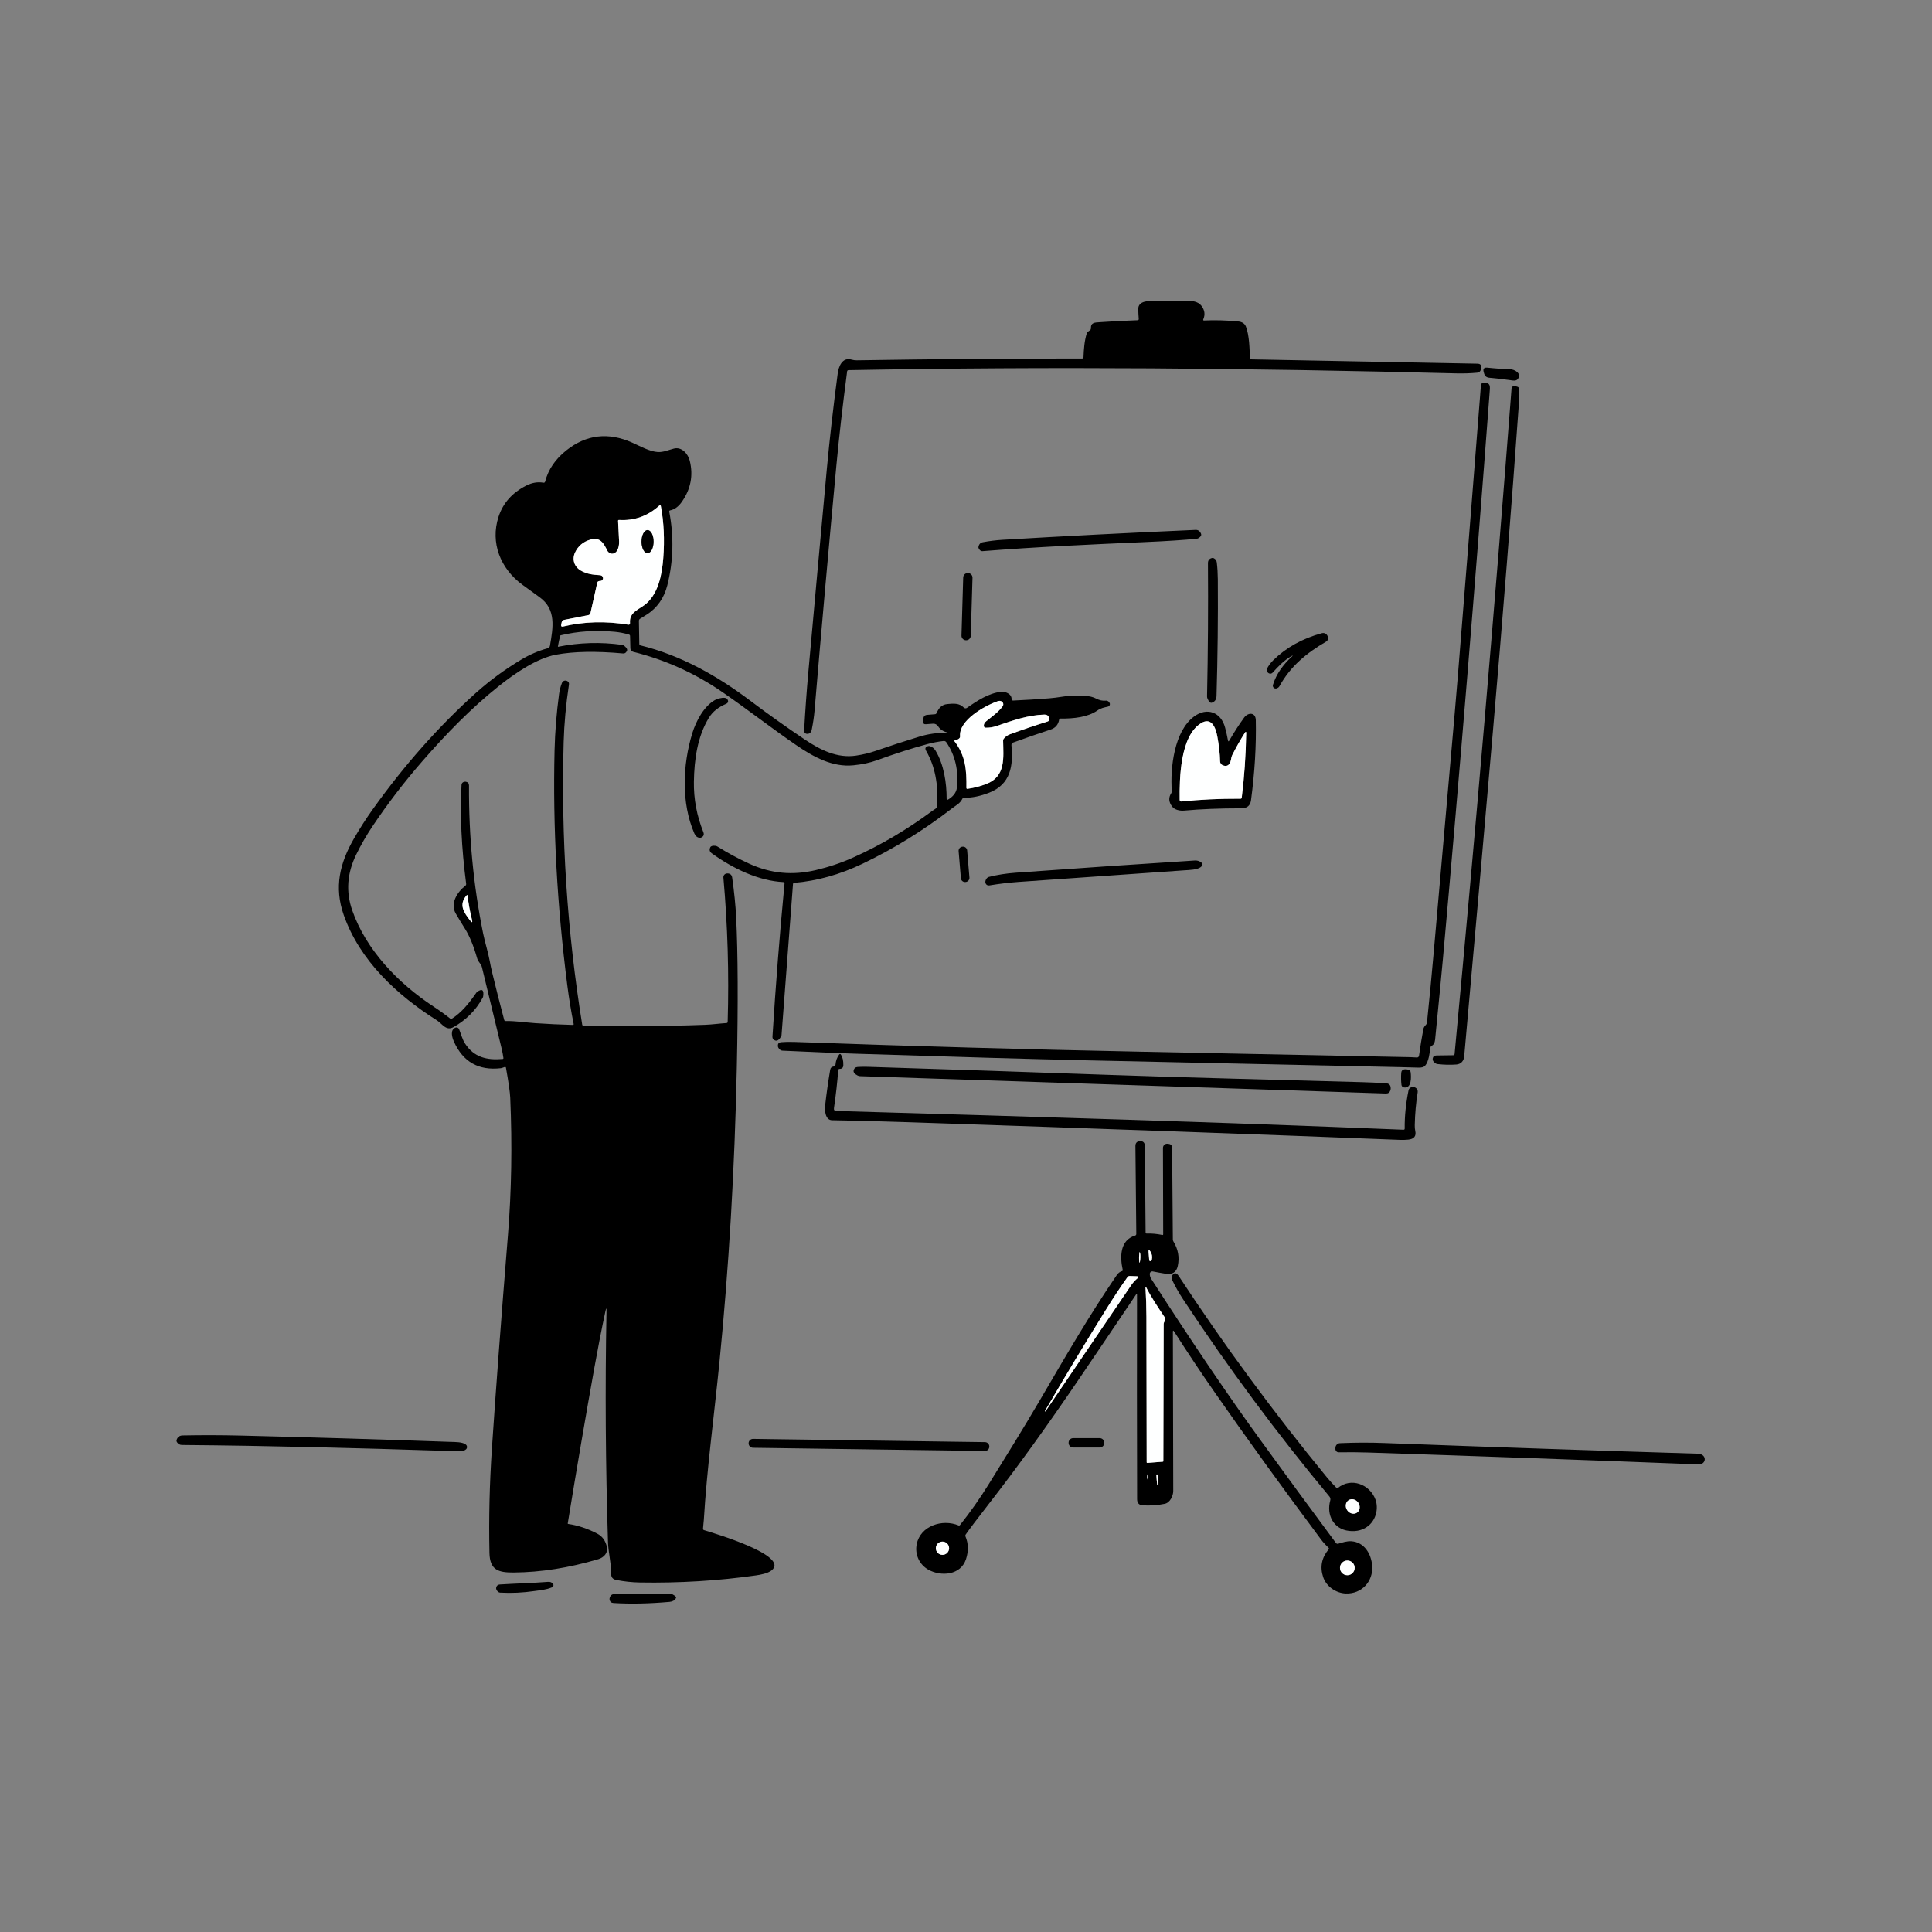 <svg width="180" height="180" viewBox="0 0 180 180" fill="none" xmlns="http://www.w3.org/2000/svg">
<rect x="0" y="0" width="180" height="180" fill="#808080" stroke="none"/>
<g id="p1_white" clip-path="url(#clip0_1006_4257)">
<path id="Vector" d="M112.191 29.861C113.192 29.813 114.247 29.842 115.355 29.949C115.727 29.985 115.969 30.146 116.081 30.432C116.399 31.251 116.422 32.49 116.448 33.391C116.45 33.45 116.481 33.48 116.541 33.48L137.642 33.883C137.942 33.889 138.058 34.038 137.99 34.331L137.967 34.431C137.925 34.609 137.813 34.706 137.631 34.723C136.997 34.783 136.359 34.804 135.715 34.788C116.318 34.294 97.915 34.132 79.042 34.487C79.014 34.488 78.987 34.499 78.966 34.518C78.945 34.536 78.932 34.562 78.927 34.589C78.507 37.793 78.173 40.709 77.927 43.338C77.211 50.982 76.532 58.606 75.89 66.209C75.842 66.768 75.756 67.351 75.633 67.958C75.571 68.263 75.41 68.399 75.15 68.367C75.083 68.359 75.022 68.326 74.979 68.274C74.936 68.222 74.914 68.156 74.918 68.088C75.022 66.211 75.152 64.4 75.308 62.656C75.883 56.255 76.459 49.936 77.034 43.697C77.289 40.951 77.626 37.987 78.047 34.804C78.135 34.145 78.465 33.255 79.346 33.507C79.501 33.551 79.658 33.572 79.819 33.57C86.874 33.457 93.872 33.401 100.812 33.401C100.9 33.401 100.945 33.358 100.948 33.271C100.976 32.538 101.03 31.763 101.253 31.054C101.273 30.993 101.309 30.944 101.361 30.907L101.545 30.775C101.609 30.729 101.639 30.668 101.637 30.59C101.624 30.038 102.002 30.052 102.44 30.021C103.619 29.938 104.799 29.876 105.98 29.836C106.063 29.833 106.101 29.789 106.094 29.706C106.072 29.421 106.056 29.127 106.047 28.822C106.021 27.978 107.091 28.038 107.64 28.029C108.609 28.014 109.614 28.012 110.654 28.022C111.101 28.027 111.628 28.099 111.922 28.474C112.238 28.876 112.301 29.3 112.11 29.747C112.076 29.827 112.103 29.866 112.191 29.861Z" fill="black"/>
<path id="Vector_2" d="M140.706 35.419C140.064 35.329 139.412 35.254 138.749 35.194C138.5 35.172 138.34 35.041 138.271 34.801L138.234 34.67C138.145 34.358 138.263 34.219 138.586 34.256C139.261 34.33 139.955 34.376 140.667 34.396C141.1 34.409 141.789 34.781 141.423 35.296C141.253 35.535 140.947 35.455 140.706 35.419Z" fill="black"/>
<path id="Vector_3" d="M76.933 98.066L72.907 97.887C72.817 97.883 72.732 97.849 72.665 97.79C72.537 97.679 72.472 97.558 72.471 97.428C72.47 97.225 72.571 97.115 72.773 97.098C73.132 97.066 73.557 97.059 74.048 97.076C85.013 97.472 95.809 97.775 106.436 97.987C114.585 98.15 122.903 98.318 131.391 98.492C131.586 98.496 131.79 98.507 132.005 98.523C132.053 98.528 132.1 98.513 132.138 98.483C132.176 98.453 132.2 98.409 132.207 98.362C132.324 97.514 132.458 96.691 132.608 95.892C132.648 95.677 132.752 95.591 132.882 95.436C132.919 95.392 132.941 95.34 132.947 95.282C133.183 93.014 133.393 90.813 133.58 88.68C134.221 81.353 134.871 73.951 135.529 66.473C135.629 65.336 135.727 64.168 135.825 62.968C136.537 54.136 137.253 45.117 137.973 35.913C137.985 35.747 138.076 35.661 138.243 35.655C138.917 35.634 138.822 36.065 138.783 36.581C137.453 54.306 136.004 71.878 134.436 89.298C134.305 90.749 134.061 93.27 133.705 96.862C133.675 97.16 133.565 97.352 133.372 97.439C133.317 97.463 133.286 97.505 133.277 97.563C133.2 98.068 133.121 98.908 132.766 99.298C132.653 99.42 132.445 99.477 132.142 99.467C131.593 99.45 131.052 99.435 130.518 99.423C120.307 99.205 110.537 98.993 101.206 98.787C96.114 98.673 88.903 98.466 79.571 98.166C78.691 98.138 77.811 98.105 76.933 98.066Z" fill="black"/>
<path id="Vector_4" d="M135.397 98.314C135.428 98.313 135.458 98.302 135.48 98.28C135.503 98.259 135.517 98.231 135.52 98.199C137.493 77.223 139.262 56.553 140.827 36.191C140.83 36.156 140.841 36.121 140.858 36.091C140.875 36.06 140.899 36.033 140.927 36.012C140.955 35.992 140.988 35.977 141.022 35.97C141.056 35.963 141.092 35.963 141.126 35.971L141.335 36.02C141.469 36.051 141.538 36.135 141.543 36.272C141.557 36.656 141.551 37.025 141.527 37.379C140.817 47.346 140.005 57.592 139.092 68.116C138.25 77.825 137.357 87.928 136.415 98.426C136.376 98.855 136.108 99.145 135.686 99.177C135.116 99.22 134.528 99.206 133.921 99.135C133.855 99.126 133.792 99.102 133.736 99.064C133.546 98.931 133.46 98.791 133.478 98.644C133.504 98.44 133.62 98.337 133.826 98.335L135.397 98.314Z" fill="black"/>
<path id="Vector_5" d="M88.249 68.239C87.869 68.146 87.584 67.953 87.397 67.66C87.347 67.582 87.277 67.519 87.193 67.478C87.11 67.436 87.017 67.418 86.924 67.425L86.263 67.474C86.085 67.488 86.001 67.406 86.012 67.226L86.029 66.961C86.045 66.739 86.163 66.62 86.384 66.602L87.103 66.544C87.176 66.54 87.227 66.504 87.256 66.437C87.458 65.989 87.717 65.649 88.253 65.597C88.833 65.54 89.382 65.493 89.795 65.924C89.832 65.962 89.882 65.987 89.935 65.992C89.989 65.997 90.042 65.983 90.086 65.952C91.062 65.272 92.101 64.588 93.263 64.452C93.646 64.408 94.263 64.646 94.245 65.127C94.245 65.146 94.248 65.165 94.255 65.183C94.262 65.201 94.272 65.217 94.285 65.23C94.299 65.244 94.315 65.254 94.332 65.261C94.35 65.268 94.369 65.271 94.388 65.27C95.546 65.218 96.674 65.148 97.773 65.059C98.133 65.029 98.528 64.98 98.96 64.911C99.327 64.851 99.724 64.824 100.152 64.829C100.848 64.836 101.519 64.765 102.143 65.094C102.431 65.245 102.724 65.307 103.022 65.278C103.187 65.261 103.335 65.365 103.389 65.519C103.401 65.552 103.406 65.586 103.403 65.62C103.401 65.654 103.391 65.687 103.375 65.717C103.358 65.747 103.336 65.773 103.309 65.793C103.282 65.814 103.25 65.828 103.217 65.836C102.864 65.918 102.57 65.964 102.257 66.184C101.352 66.822 100.062 66.957 98.782 66.948C98.724 66.947 98.69 66.975 98.68 67.033C98.601 67.51 98.336 67.822 97.888 67.97C96.737 68.348 95.57 68.753 94.388 69.183C94.338 69.201 94.296 69.234 94.269 69.279C94.24 69.323 94.228 69.375 94.233 69.427C94.418 71.348 94.154 73.066 92.178 73.846C91.333 74.18 90.54 74.34 89.798 74.326C89.738 74.325 89.695 74.351 89.67 74.405C89.433 74.882 89.077 75.019 88.689 75.319C86.062 77.351 83.294 79.065 80.385 80.461C78.271 81.476 76.14 82.073 73.992 82.254C73.924 82.26 73.887 82.297 73.881 82.366L72.814 96.429C72.811 96.472 72.798 96.513 72.777 96.552C72.611 96.858 72.437 96.99 72.257 96.949C72.053 96.901 71.957 96.772 71.97 96.562C72.262 91.853 72.637 87.095 73.094 82.289C73.095 82.276 73.093 82.263 73.089 82.251C73.085 82.239 73.079 82.228 73.07 82.218C73.062 82.208 73.051 82.2 73.04 82.195C73.028 82.189 73.015 82.186 73.002 82.185C70.673 82.071 68.319 80.937 66.321 79.508C66.113 79.359 66.065 79.17 66.177 78.94C66.235 78.822 66.392 78.776 66.646 78.803C66.719 78.811 66.788 78.835 66.85 78.874C67.805 79.471 68.788 80.002 69.799 80.466C71.842 81.401 73.848 81.57 75.994 81.069C77.21 80.784 78.366 80.396 79.462 79.905C82.025 78.758 84.497 77.301 86.878 75.534C87.033 75.419 87.297 75.324 87.311 75.098C87.441 73.077 87.1 71.364 86.288 69.958C86.154 69.726 86.217 69.578 86.476 69.513C86.524 69.501 86.571 69.501 86.616 69.513C86.847 69.576 87.03 69.719 87.165 69.94C87.944 71.224 88.2 72.969 88.195 74.426C88.195 74.441 88.198 74.455 88.206 74.468C88.213 74.481 88.224 74.491 88.236 74.499C88.249 74.506 88.263 74.51 88.278 74.51C88.293 74.51 88.307 74.506 88.32 74.498C88.752 74.249 89.104 73.879 89.155 73.363C89.316 71.763 88.987 70.359 88.165 69.151C88.138 69.112 88.101 69.08 88.057 69.06C88.014 69.04 87.966 69.032 87.919 69.037C87.417 69.092 86.913 69.188 86.407 69.325C84.976 69.709 83.399 70.215 81.675 70.84C81.054 71.065 80.332 71.219 79.51 71.301C77.551 71.498 75.787 70.519 74.187 69.424C71.974 67.908 69.65 66.099 67.33 64.498C64.761 62.727 61.981 61.471 58.991 60.728C58.917 60.709 58.852 60.668 58.804 60.608C58.757 60.549 58.73 60.476 58.729 60.401L58.701 59.246C58.7 59.217 58.69 59.19 58.673 59.167C58.655 59.144 58.63 59.127 58.602 59.119C58.164 58.99 57.721 58.905 57.273 58.862C55.516 58.697 53.838 58.806 52.241 59.188C52.23 59.19 52.22 59.196 52.212 59.203C52.204 59.211 52.198 59.22 52.195 59.23C52.114 59.517 52.042 59.85 51.979 60.228C51.975 60.251 51.985 60.259 52.007 60.255C53.972 59.862 55.958 59.804 57.966 60.081C58.035 60.091 58.1 60.12 58.156 60.163C58.388 60.353 58.473 60.512 58.411 60.64C58.326 60.816 58.21 60.896 58.062 60.882C55.534 60.651 53.447 60.689 51.803 60.995C49.999 61.331 47.948 62.745 46.443 63.946C43.877 65.996 41.551 68.39 39.365 70.902C37.644 72.878 36.081 74.921 34.673 77.031C34.133 77.84 33.639 78.699 33.193 79.608C32.339 81.347 32.212 83.079 32.813 84.804C34.098 88.499 37.099 91.618 40.412 93.792C40.955 94.148 41.479 94.526 41.984 94.926C42.011 94.947 42.038 94.949 42.066 94.931C43.005 94.349 43.728 93.433 44.373 92.496C44.397 92.46 44.428 92.429 44.464 92.403C44.914 92.085 45.099 92.222 45.018 92.816C45.011 92.863 44.996 92.908 44.974 92.95C44.348 94.11 43.439 95.025 42.248 95.694C41.555 96.082 41.2 95.374 40.706 95.063C36.979 92.709 33.506 89.48 32.024 85.246C31.117 82.656 31.655 80.419 32.982 78.119C33.526 77.176 34.104 76.275 34.717 75.418C37.66 71.294 40.864 67.676 44.329 64.565C45.619 63.407 47.037 62.366 48.583 61.443C49.331 60.995 50.173 60.629 51.021 60.399C51.144 60.365 51.216 60.286 51.237 60.162C51.525 58.486 51.852 56.767 50.26 55.633C49.736 55.26 49.203 54.873 48.66 54.473C46.614 52.965 45.665 50.559 46.445 48.152C46.859 46.874 47.721 45.903 49.031 45.239C49.564 44.969 50.094 44.88 50.62 44.972C50.71 44.989 50.767 44.952 50.791 44.863C51.08 43.744 51.739 42.776 52.766 41.959C54.626 40.483 56.675 40.244 58.912 41.244C59.623 41.56 60.525 42.072 61.285 42.116C61.819 42.144 62.287 41.921 62.791 41.792C63.515 41.61 64.102 42.279 64.264 42.931C64.603 44.295 64.356 45.572 63.522 46.76C63.214 47.201 62.851 47.465 62.432 47.553C62.366 47.567 62.339 47.608 62.352 47.676C62.798 50.009 62.737 52.301 62.167 54.552C61.873 55.707 61.223 56.651 60.235 57.272C60.027 57.402 59.824 57.528 59.627 57.651C59.595 57.671 59.569 57.699 59.551 57.733C59.533 57.766 59.524 57.803 59.525 57.841L59.562 59.987C59.563 60.065 59.601 60.112 59.676 60.13C63.398 61.039 66.808 62.949 69.9 65.282C71.534 66.516 73.235 67.727 75.003 68.914C76.439 69.877 78.017 70.659 79.74 70.401C80.396 70.303 81.006 70.157 81.57 69.961C82.93 69.49 84.287 69.049 85.639 68.636C86.497 68.374 87.365 68.254 88.244 68.279C88.375 68.283 88.377 68.269 88.249 68.239ZM54.807 57.312L52.582 57.745C52.439 57.773 52.353 57.858 52.325 57.999L52.286 58.196C52.257 58.347 52.317 58.405 52.467 58.369C54.408 57.908 56.424 57.851 58.514 58.198C58.647 58.22 58.707 58.165 58.695 58.031C58.606 56.982 59.639 56.76 60.253 56.199C61.371 55.175 61.68 53.468 61.794 51.993C61.928 50.279 61.852 48.659 61.566 47.134C61.563 47.121 61.557 47.108 61.548 47.098C61.539 47.088 61.527 47.08 61.514 47.076C61.501 47.072 61.487 47.071 61.474 47.074C61.461 47.077 61.449 47.083 61.439 47.092C60.36 48.078 59.105 48.528 57.676 48.444C57.61 48.441 57.58 48.471 57.584 48.537C57.621 49.136 57.652 49.765 57.679 50.425C57.692 50.768 57.632 51.058 57.498 51.293C57.275 51.687 56.774 51.694 56.572 51.281C56.245 50.618 55.916 50.019 55.036 50.265C54.342 50.46 53.853 50.869 53.568 51.492C53.278 52.127 53.505 52.798 54.106 53.155C54.673 53.492 55.254 53.549 55.89 53.589C56.065 53.601 56.161 53.686 56.18 53.844C56.184 53.879 56.181 53.914 56.17 53.947C56.159 53.981 56.142 54.011 56.119 54.038C56.096 54.064 56.067 54.085 56.035 54.099C56.003 54.114 55.969 54.121 55.934 54.122C55.864 54.122 55.798 54.136 55.737 54.164C55.689 54.187 55.659 54.225 55.647 54.278L55.014 57.108C55.004 57.159 54.978 57.205 54.941 57.242C54.904 57.278 54.858 57.302 54.807 57.312ZM91.658 67.624C91.658 67.463 91.726 67.326 91.864 67.214C92.4 66.771 93.004 66.367 93.414 65.802C93.441 65.765 93.46 65.723 93.468 65.677C93.477 65.632 93.475 65.586 93.463 65.541C93.452 65.497 93.43 65.456 93.401 65.421C93.371 65.385 93.334 65.357 93.293 65.338C93.192 65.291 93.086 65.287 92.976 65.324C91.791 65.725 89.302 67.096 89.45 68.606C89.457 68.673 89.437 68.73 89.39 68.777C89.282 68.886 89.146 68.949 88.981 68.966C88.969 68.968 88.958 68.972 88.948 68.979C88.939 68.987 88.931 68.996 88.927 69.007C88.922 69.017 88.92 69.029 88.922 69.04C88.923 69.052 88.928 69.063 88.935 69.072C89.949 70.397 90.065 71.73 90.039 73.396C90.038 73.47 90.073 73.502 90.146 73.491C90.718 73.415 91.296 73.266 91.881 73.045C93.739 72.341 93.477 70.571 93.458 68.995C93.457 68.932 93.475 68.877 93.514 68.828C93.668 68.634 93.866 68.493 94.11 68.404C95.328 67.961 96.484 67.57 97.58 67.23C97.759 67.174 97.817 67.058 97.752 66.882C97.676 66.674 97.529 66.573 97.313 66.578C95.768 66.618 94.312 67.137 92.841 67.643C92.508 67.757 92.171 67.809 91.83 67.799C91.784 67.798 91.74 67.779 91.708 67.746C91.676 67.714 91.658 67.669 91.658 67.624Z" fill="black"/>
<path id="Vector_6" d="M54.807 57.312C54.857 57.303 54.904 57.278 54.941 57.242C54.978 57.205 55.003 57.159 55.014 57.108L55.647 54.278C55.659 54.226 55.688 54.188 55.737 54.164C55.797 54.136 55.863 54.122 55.934 54.122C55.968 54.122 56.003 54.114 56.035 54.1C56.067 54.085 56.095 54.064 56.118 54.038C56.142 54.012 56.159 53.981 56.169 53.947C56.18 53.914 56.184 53.879 56.179 53.844C56.161 53.686 56.064 53.601 55.889 53.589C55.253 53.549 54.673 53.493 54.105 53.155C53.504 52.798 53.277 52.127 53.567 51.492C53.852 50.869 54.342 50.46 55.035 50.265C55.916 50.019 56.245 50.619 56.572 51.281C56.774 51.694 57.275 51.687 57.498 51.294C57.632 51.058 57.692 50.769 57.679 50.425C57.652 49.766 57.62 49.136 57.584 48.537C57.579 48.472 57.61 48.441 57.675 48.444C59.105 48.529 60.36 48.078 61.439 47.092C61.449 47.083 61.461 47.077 61.474 47.074C61.487 47.071 61.501 47.072 61.514 47.076C61.527 47.081 61.538 47.088 61.547 47.098C61.556 47.109 61.563 47.121 61.566 47.135C61.851 48.659 61.928 50.279 61.794 51.993C61.68 53.468 61.37 55.175 60.252 56.2C59.639 56.76 58.605 56.982 58.695 58.031C58.707 58.165 58.646 58.221 58.514 58.198C56.423 57.851 54.408 57.908 52.467 58.369C52.317 58.405 52.257 58.348 52.286 58.197L52.325 58C52.353 57.858 52.438 57.773 52.581 57.745L54.807 57.312ZM60.328 51.538C60.401 51.538 60.474 51.51 60.543 51.456C60.611 51.403 60.673 51.323 60.725 51.224C60.777 51.124 60.819 51.005 60.847 50.875C60.876 50.744 60.89 50.604 60.891 50.463C60.891 50.322 60.877 50.182 60.849 50.051C60.821 49.921 60.779 49.802 60.728 49.702C60.676 49.602 60.614 49.523 60.546 49.469C60.478 49.414 60.405 49.386 60.332 49.386C60.258 49.386 60.185 49.414 60.117 49.468C60.049 49.522 59.987 49.601 59.935 49.701C59.882 49.801 59.841 49.919 59.812 50.05C59.784 50.18 59.769 50.32 59.769 50.461C59.769 50.602 59.783 50.742 59.811 50.873C59.839 51.004 59.88 51.122 59.932 51.222C59.984 51.322 60.045 51.401 60.113 51.456C60.181 51.51 60.254 51.538 60.328 51.538Z" fill="#FEFFFF"/>
<path id="Vector_7" d="M106.622 50.507C101.69 50.721 96.555 50.952 91.521 51.351C91.386 51.361 91.271 51.269 91.176 51.073C91.16 51.038 91.155 51.001 91.16 50.964C91.204 50.707 91.341 50.558 91.572 50.516C92.181 50.403 92.784 50.329 93.379 50.292C99.046 49.954 105.048 49.646 111.386 49.368C111.621 49.357 111.791 49.475 111.894 49.721C111.955 49.868 111.878 50.005 111.664 50.134C111.614 50.164 111.558 50.184 111.5 50.191C110.341 50.31 108.715 50.416 106.622 50.507Z" fill="black"/>
<path id="Vector_8" d="M59.769 50.461C59.768 51.055 60.018 51.537 60.328 51.537C60.638 51.538 60.89 51.057 60.891 50.462C60.892 49.868 60.642 49.386 60.332 49.386C60.022 49.385 59.77 49.866 59.769 50.461Z" fill="black"/>
<path id="Vector_9" d="M113.462 53.977C113.488 57.567 113.447 61.186 113.341 64.833C113.331 65.169 113.185 65.381 112.903 65.469C112.763 65.514 112.629 65.385 112.499 65.083C112.471 65.018 112.457 64.948 112.458 64.879C112.545 60.734 112.573 56.596 112.542 52.465C112.541 52.204 112.668 52.044 112.924 51.987C112.977 51.974 113.029 51.98 113.082 52.006C113.249 52.087 113.343 52.219 113.365 52.404C113.425 52.892 113.457 53.417 113.462 53.977Z" fill="black"/>
<path id="Vector_10" d="M90.191 53.39L90.177 53.39C89.942 53.383 89.746 53.567 89.739 53.802L89.579 59.214C89.572 59.449 89.757 59.645 89.991 59.652L90.005 59.652C90.24 59.659 90.436 59.474 90.443 59.239L90.604 53.828C90.611 53.593 90.426 53.397 90.191 53.39Z" fill="black"/>
<path id="Vector_11" d="M120.317 61.131C119.638 61.519 119.088 62.09 118.566 62.671C118.522 62.721 118.461 62.753 118.395 62.763C118.329 62.773 118.261 62.76 118.204 62.725C118.12 62.675 118.06 62.603 118.026 62.511C118.002 62.444 118.005 62.378 118.037 62.314C118.181 62.024 118.378 61.757 118.628 61.51C119.828 60.329 121.337 59.489 123.156 58.992C123.47 58.905 123.738 59.162 123.731 59.477C123.729 59.538 123.713 59.597 123.682 59.65C123.651 59.703 123.607 59.747 123.555 59.777C121.76 60.82 120.241 62.054 119.222 63.904C119.151 64.033 119.047 64.113 118.907 64.144C118.862 64.153 118.815 64.151 118.771 64.137C118.727 64.123 118.687 64.097 118.656 64.063C118.624 64.029 118.603 63.988 118.592 63.943C118.582 63.897 118.584 63.85 118.598 63.806C118.914 62.783 119.554 61.916 120.352 61.18C120.481 61.06 120.469 61.044 120.317 61.131Z" fill="black"/>
<path id="Vector_12" d="M56.405 122.169C56.054 123.804 55.713 125.549 55.38 127.404C54.563 131.946 53.735 136.787 52.896 141.928C52.895 141.935 52.895 141.941 52.897 141.947C52.898 141.953 52.901 141.959 52.905 141.964C52.909 141.969 52.913 141.974 52.919 141.977C52.924 141.98 52.93 141.982 52.937 141.983C53.823 142.108 54.726 142.409 55.645 142.885C56.114 143.127 56.414 143.541 56.545 144.126C56.67 144.685 56.243 145.115 55.746 145.263C53.015 146.074 50.386 146.488 47.858 146.506C46.434 146.515 45.636 146.286 45.601 144.676C45.533 141.481 45.61 138.231 45.832 134.924C46.19 129.556 46.687 122.952 47.321 115.111C47.656 110.965 47.728 106.685 47.537 102.272C47.516 101.778 47.384 100.849 47.141 99.486C47.128 99.417 47.088 99.391 47.02 99.409C46.895 99.44 46.793 99.505 46.66 99.521C44.596 99.759 43.141 98.936 42.295 97.052C42.121 96.665 41.906 95.956 42.437 95.742C42.5 95.716 42.57 95.717 42.632 95.743C42.694 95.77 42.744 95.82 42.77 95.882C42.954 96.331 43.065 96.816 43.325 97.219C44.162 98.516 45.368 98.79 46.827 98.663C46.884 98.657 46.909 98.626 46.902 98.569C46.863 98.282 46.81 97.999 46.742 97.719C46.134 95.213 45.521 92.68 44.904 90.122C44.819 89.772 44.555 89.637 44.461 89.305C44.127 88.132 43.749 87.211 43.328 86.541C43.027 86.062 42.739 85.587 42.464 85.116C41.924 84.193 42.576 83.131 43.355 82.523C43.416 82.475 43.441 82.412 43.43 82.335C42.992 78.966 42.849 75.893 43 73.115C43.003 73.055 43.025 72.998 43.062 72.951C43.099 72.904 43.15 72.869 43.207 72.852C43.282 72.829 43.347 72.823 43.401 72.832C43.599 72.868 43.697 72.986 43.696 73.187C43.67 77.919 44.109 82.516 45.014 86.978C45.19 87.846 45.475 88.691 45.631 89.554C45.692 89.893 45.764 90.232 45.846 90.572C46.209 92.078 46.586 93.565 46.978 95.034C46.985 95.06 47.001 95.084 47.023 95.1C47.045 95.117 47.072 95.126 47.099 95.125C48.041 95.111 48.943 95.262 49.869 95.325C51.049 95.405 52.219 95.46 53.38 95.489C53.39 95.489 53.4 95.487 53.41 95.483C53.419 95.478 53.427 95.472 53.434 95.464C53.441 95.456 53.445 95.447 53.448 95.437C53.45 95.427 53.45 95.416 53.448 95.406C53.212 94.247 53.015 93.057 52.859 91.836C51.895 84.329 51.498 77.019 51.667 69.907C51.71 68.172 51.85 66.42 52.088 64.651C52.133 64.308 52.222 63.967 52.355 63.627C52.371 63.583 52.397 63.544 52.429 63.51C52.462 63.477 52.501 63.451 52.544 63.433C52.587 63.415 52.633 63.406 52.68 63.406C52.726 63.407 52.773 63.416 52.815 63.435C52.968 63.502 53.032 63.616 53.007 63.778C52.727 65.646 52.563 67.427 52.515 69.12C52.265 78.034 52.842 86.82 54.245 95.477C54.252 95.519 54.276 95.54 54.318 95.541C57.921 95.644 61.711 95.622 65.688 95.478C66.356 95.454 67.024 95.357 67.685 95.315C67.756 95.31 67.793 95.272 67.796 95.201C67.929 90.711 67.796 86.232 67.397 81.762C67.388 81.671 67.415 81.581 67.472 81.509C67.529 81.438 67.612 81.391 67.702 81.379C67.725 81.376 67.747 81.375 67.769 81.375C68.028 81.375 68.176 81.504 68.214 81.76C68.406 83.103 68.531 84.351 68.588 85.504C68.752 88.826 68.772 93.469 68.648 99.433C68.449 108.938 67.907 118.117 67.024 126.969C66.523 131.988 65.855 136.894 65.572 141.628C65.554 141.9 65.512 142.157 65.498 142.422C65.495 142.494 65.527 142.54 65.597 142.561C66.414 142.814 73.668 144.938 71.872 146.319C71.517 146.592 70.886 146.711 70.429 146.776C66.904 147.278 63.3 147.498 59.616 147.436C58.882 147.423 58.147 147.344 57.412 147.2C56.894 147.096 56.932 146.729 56.923 146.316C56.906 145.439 56.674 144.574 56.646 143.69C56.418 136.514 56.371 129.345 56.505 122.181C56.511 121.835 56.477 121.831 56.405 122.169ZM43.566 83.434C43.565 83.424 43.562 83.416 43.556 83.409C43.551 83.401 43.543 83.396 43.534 83.393C43.526 83.39 43.516 83.39 43.507 83.392C43.499 83.395 43.491 83.4 43.485 83.407C42.697 84.283 43.228 85.017 43.787 85.745C43.983 85.999 44.042 85.971 43.965 85.659C43.772 84.877 43.638 84.136 43.566 83.434Z" fill="black"/>
<path id="Vector_13" d="M66.992 65.072C67.423 64.967 67.686 64.999 67.78 65.167C67.885 65.355 67.838 65.493 67.639 65.58C66.971 65.87 66.419 66.257 66.034 66.891C64.981 68.631 64.682 70.749 64.649 72.825C64.623 74.431 64.916 75.997 65.528 77.524C65.623 77.762 65.554 77.933 65.32 78.036C65.287 78.051 65.251 78.058 65.215 78.057C64.98 78.049 64.804 77.911 64.688 77.644C63.455 74.801 63.601 71.254 64.494 68.331C64.849 67.167 65.581 65.806 66.598 65.228C66.723 65.158 66.854 65.106 66.992 65.072Z" fill="black"/>
<path id="Vector_14" d="M91.657 67.623C91.657 67.669 91.675 67.713 91.708 67.746C91.74 67.779 91.784 67.798 91.83 67.799C92.171 67.808 92.508 67.756 92.841 67.642C94.312 67.136 95.767 66.618 97.312 66.577C97.529 66.573 97.676 66.674 97.752 66.881C97.816 67.057 97.759 67.173 97.58 67.229C96.484 67.569 95.327 67.96 94.11 68.403C93.866 68.493 93.667 68.634 93.514 68.827C93.475 68.876 93.456 68.932 93.457 68.994C93.477 70.571 93.739 72.341 91.881 73.044C91.296 73.266 90.718 73.415 90.146 73.491C90.073 73.501 90.037 73.469 90.039 73.396C90.065 71.729 89.949 70.397 88.935 69.072C88.927 69.062 88.923 69.052 88.921 69.04C88.92 69.029 88.922 69.017 88.926 69.006C88.931 68.996 88.938 68.986 88.948 68.979C88.957 68.972 88.969 68.968 88.98 68.966C89.146 68.948 89.282 68.885 89.39 68.776C89.437 68.729 89.457 68.672 89.45 68.606C89.302 67.096 91.791 65.725 92.976 65.324C93.086 65.286 93.192 65.291 93.292 65.338C93.334 65.357 93.371 65.385 93.401 65.42C93.43 65.455 93.451 65.497 93.463 65.541C93.475 65.585 93.476 65.632 93.468 65.677C93.459 65.722 93.441 65.765 93.414 65.802C93.004 66.366 92.399 66.77 91.863 67.213C91.726 67.326 91.657 67.463 91.657 67.623Z" fill="#FEFFFF"/>
<path id="Vector_15" d="M114.534 68.992C114.981 68.218 115.438 67.51 115.905 66.866C116.281 66.348 116.986 66.351 117 67.093C117.049 69.481 116.9 71.972 116.552 74.566C116.485 75.061 116.185 75.309 115.65 75.309C113.66 75.308 111.88 75.379 110.31 75.522C109.944 75.555 109.445 75.459 109.211 75.153C108.884 74.724 108.853 74.31 109.118 73.912C109.16 73.847 109.179 73.777 109.174 73.701C109.015 71.519 109.405 68.116 111.245 66.757C112.462 65.859 113.762 66.355 114.139 67.789C114.245 68.191 114.334 68.584 114.404 68.969C114.426 69.095 114.47 69.103 114.534 68.992ZM113.922 71.299C113.849 71.269 113.786 71.218 113.742 71.153C113.697 71.088 113.673 71.011 113.671 70.932C113.657 70.224 113.57 69.441 113.409 68.582C113.267 67.828 112.889 66.775 111.901 67.376C109.95 68.566 109.883 72.539 109.909 74.509C109.91 74.631 109.972 74.686 110.094 74.673C111.763 74.492 113.591 74.406 115.578 74.413C115.645 74.413 115.682 74.379 115.691 74.312C115.931 72.382 116.069 70.382 116.106 68.311C116.108 68.153 116.067 68.14 115.982 68.273C115.565 68.925 115.172 69.617 114.803 70.349C114.698 70.556 114.717 70.751 114.641 70.959C114.509 71.326 114.269 71.44 113.922 71.299Z" fill="black"/>
<path id="Vector_16" d="M113.922 71.299C114.269 71.439 114.509 71.326 114.641 70.958C114.717 70.75 114.697 70.555 114.803 70.348C115.172 69.617 115.565 68.924 115.982 68.272C116.067 68.139 116.108 68.152 116.105 68.31C116.069 70.381 115.931 72.382 115.69 74.312C115.682 74.378 115.645 74.412 115.578 74.412C113.59 74.405 111.762 74.492 110.093 74.672C109.972 74.685 109.91 74.63 109.909 74.508C109.883 72.538 109.949 68.565 111.901 67.375C112.888 66.774 113.266 67.827 113.409 68.581C113.569 69.44 113.657 70.224 113.671 70.931C113.672 71.01 113.697 71.087 113.741 71.152C113.786 71.218 113.849 71.268 113.922 71.299Z" fill="#FEFFFF"/>
<path id="Vector_17" d="M89.689 78.882L89.665 78.884C89.452 78.901 89.294 79.088 89.312 79.301L89.523 81.824C89.541 82.037 89.728 82.195 89.941 82.177L89.966 82.175C90.178 82.157 90.337 81.97 90.319 81.757L90.107 79.235C90.089 79.022 89.902 78.864 89.689 78.882Z" fill="black"/>
<path id="Vector_18" d="M110.331 81.086C105.285 81.44 100.138 81.801 94.89 82.168C94.011 82.231 93.103 82.339 92.164 82.494C92.095 82.505 92.023 82.493 91.963 82.458C91.901 82.423 91.854 82.369 91.828 82.304C91.773 82.163 91.803 82.013 91.918 81.852C91.973 81.775 92.055 81.719 92.148 81.696C92.912 81.502 93.744 81.373 94.644 81.307C100.554 80.881 106.112 80.501 111.319 80.17C111.524 80.157 111.713 80.209 111.886 80.325C111.919 80.347 111.947 80.376 111.967 80.409C111.987 80.443 112 80.481 112.004 80.52C112.007 80.56 112.003 80.599 111.989 80.636C111.976 80.673 111.955 80.707 111.927 80.734C111.602 81.056 110.765 81.054 110.331 81.086Z" fill="black"/>
<path id="Vector_19" d="M43.565 83.434C43.638 84.135 43.771 84.877 43.965 85.659C44.042 85.971 43.983 85.999 43.787 85.745C43.228 85.017 42.697 84.283 43.485 83.407C43.49 83.4 43.498 83.395 43.507 83.392C43.516 83.39 43.525 83.39 43.534 83.393C43.543 83.396 43.55 83.401 43.556 83.408C43.562 83.416 43.565 83.424 43.565 83.434Z" fill="#FEFFFF"/>
<path id="Vector_20" d="M77.922 103.505C96.492 104.043 112.941 104.523 130.757 105.254C130.834 105.257 130.873 105.219 130.873 105.142C130.859 104.012 130.979 102.822 131.233 101.572C131.245 101.517 131.269 101.465 131.304 101.421C131.339 101.377 131.384 101.342 131.435 101.319C131.574 101.258 131.695 101.25 131.799 101.296C132.024 101.393 132.117 101.562 132.077 101.804C131.922 102.76 131.833 103.769 131.81 104.831C131.805 105.017 131.821 105.196 131.857 105.367C131.961 105.853 131.743 106.123 131.203 106.176C130.947 106.201 130.689 106.209 130.432 106.198C118.135 105.711 102.693 105.157 84.106 104.537C81.595 104.453 79.4 104.397 77.521 104.369C76.897 104.36 76.822 103.484 76.876 102.999C77.006 101.858 77.163 100.748 77.347 99.67C77.38 99.484 77.487 99.382 77.669 99.364C77.714 99.36 77.756 99.34 77.788 99.308C77.82 99.276 77.84 99.233 77.843 99.188C77.87 98.83 77.983 98.517 78.182 98.251C78.236 98.179 78.29 98.179 78.342 98.253C78.505 98.487 78.581 98.816 78.571 99.239C78.565 99.465 78.452 99.581 78.232 99.585C78.146 99.588 78.1 99.632 78.094 99.717C78.017 100.792 77.885 101.966 77.699 103.24C77.673 103.412 77.748 103.501 77.922 103.505Z" fill="black"/>
<path id="Vector_21" d="M129.117 101.88L80.125 100.263C80.047 100.259 79.971 100.239 79.903 100.205C79.616 100.057 79.492 99.897 79.532 99.725C79.579 99.524 79.706 99.418 79.912 99.405C80.22 99.386 80.536 99.382 80.859 99.392C88.228 99.623 95.626 99.871 103.052 100.134C110.9 100.414 118.819 100.588 126.914 100.822C127.544 100.839 128.279 100.872 129.117 100.922C129.419 100.939 129.569 101.099 129.568 101.402C129.567 101.463 129.557 101.524 129.537 101.586C129.47 101.789 129.33 101.887 129.117 101.88Z" fill="black"/>
<path id="Vector_22" d="M131.233 99.667C131.283 99.681 131.328 99.71 131.362 99.749C131.397 99.789 131.419 99.838 131.426 99.89C131.486 100.337 131.53 101.448 130.788 101.309C130.732 101.299 130.681 101.271 130.642 101.229C130.603 101.188 130.579 101.135 130.572 101.079C130.531 100.73 130.523 100.357 130.549 99.957C130.574 99.57 130.96 99.588 131.233 99.667Z" fill="black"/>
<path id="Vector_23" d="M105.933 120.607C105.933 120.518 105.908 120.511 105.859 120.585C104.124 123.169 102.371 125.765 100.601 128.373C97.607 132.787 94.8 136.677 92.18 140.045C91.068 141.474 90.332 142.448 89.972 142.967C89.954 142.993 89.942 143.024 89.939 143.056C89.935 143.088 89.94 143.121 89.953 143.151C90.227 143.802 90.244 144.502 90.004 145.252C89.513 146.778 87.66 146.897 86.495 146.243C85.66 145.774 85.214 144.827 85.409 143.86C85.753 142.156 87.794 141.497 89.306 142.121C89.329 142.13 89.354 142.132 89.378 142.126C89.402 142.119 89.424 142.105 89.439 142.086C90.393 140.891 91.294 139.609 92.141 138.24C93.758 135.631 95.358 133.062 96.892 130.439C99.28 126.357 101.512 122.501 104.043 118.804C104.178 118.606 104.342 118.48 104.534 118.428C104.592 118.411 104.615 118.373 104.602 118.313C104.33 117.088 104.342 115.545 105.747 115.12C105.827 115.095 105.867 115.041 105.866 114.958L105.784 106.768C105.781 106.513 105.905 106.36 106.156 106.309C106.184 106.305 106.214 106.304 106.244 106.306C106.519 106.327 106.658 106.475 106.661 106.751L106.733 114.837C106.734 114.896 106.764 114.926 106.822 114.924C107.309 114.912 107.796 114.956 108.285 115.058C108.342 115.07 108.371 115.046 108.371 114.988L108.35 106.947C108.35 106.892 108.362 106.836 108.385 106.785C108.408 106.735 108.442 106.689 108.485 106.653C108.527 106.616 108.577 106.589 108.63 106.573C108.684 106.557 108.741 106.553 108.796 106.561C108.818 106.564 108.839 106.567 108.861 106.57C109.088 106.592 109.202 106.717 109.204 106.944L109.271 115.487C109.272 115.549 109.289 115.606 109.32 115.657C109.767 116.385 109.903 117.149 109.73 117.948C109.603 118.53 109.226 118.772 108.6 118.672C108.21 118.61 107.813 118.538 107.408 118.458C107.373 118.451 107.338 118.451 107.303 118.46C107.269 118.468 107.237 118.484 107.21 118.506C107.182 118.528 107.16 118.556 107.145 118.588C107.13 118.62 107.122 118.654 107.121 118.69C107.121 118.856 107.17 119.017 107.269 119.171C111.053 125.045 114.423 130.019 117.378 134.093C119.812 137.448 122.176 140.67 124.469 143.758C124.492 143.789 124.524 143.812 124.561 143.824C124.598 143.837 124.638 143.837 124.675 143.826C125.068 143.71 125.483 143.566 125.902 143.594C127.099 143.673 127.763 144.76 127.844 145.894C127.946 147.34 126.865 148.513 125.388 148.462C124.46 148.43 123.564 147.799 123.276 146.931C122.963 145.993 123.133 145.133 123.785 144.35C123.829 144.297 123.825 144.247 123.775 144.199C123.523 143.96 123.276 143.695 123.068 143.415C119.487 138.617 116.197 134.068 113.2 129.766C111.927 127.94 110.658 126.037 109.392 124.056C109.314 123.933 109.275 123.945 109.275 124.091C109.283 129.009 109.294 133.948 109.308 138.91C109.31 139.353 109.016 140.003 108.519 140.105C107.875 140.237 107.201 140.287 106.495 140.253C106.126 140.234 105.942 140.041 105.942 139.674C105.924 133.005 105.921 126.65 105.933 120.607ZM107.01 116.668L107.068 117.396C107.072 117.437 107.091 117.468 107.126 117.489C107.142 117.497 107.158 117.501 107.174 117.5C107.249 117.493 107.295 117.453 107.311 117.38C107.373 117.095 107.332 116.838 107.186 116.608C107.048 116.389 106.989 116.409 107.01 116.668ZM106.2 117.566C106.248 117.405 106.267 116.909 106.221 116.742C106.19 116.624 106.166 116.625 106.151 116.747C106.119 117.023 106.116 117.294 106.142 117.561C106.151 117.663 106.171 117.665 106.2 117.566ZM97.365 131.495H97.367C97.382 131.505 97.395 131.502 97.406 131.487C100.068 127.567 102.733 123.646 105.399 119.725C105.546 119.508 105.747 119.29 106.001 119.069C106.016 119.057 106.026 119.041 106.03 119.023C106.035 119.005 106.035 118.986 106.029 118.969C106.023 118.951 106.011 118.936 105.997 118.924C105.982 118.913 105.964 118.907 105.945 118.906L105.263 118.881C105.172 118.878 105.099 118.913 105.045 118.987C104.435 119.84 103.771 120.841 103.055 121.991C101.076 125.168 99.177 128.323 97.357 131.457C97.347 131.472 97.35 131.485 97.365 131.495ZM108.484 123.139C108.587 122.99 108.593 122.848 108.501 122.713C107.898 121.817 107.286 120.912 106.796 119.957C106.741 119.853 106.717 119.859 106.724 119.976C106.778 120.881 106.807 121.777 106.81 122.664C106.824 127.184 106.832 131.708 106.833 136.236C106.833 136.244 106.835 136.252 106.838 136.26C106.841 136.267 106.846 136.274 106.852 136.279C106.858 136.285 106.865 136.289 106.872 136.291C106.88 136.294 106.888 136.295 106.896 136.294L108.334 136.182C108.368 136.179 108.385 136.161 108.385 136.127L108.415 123.357C108.415 123.279 108.439 123.203 108.484 123.139ZM106.972 137.384C106.954 137.288 106.933 137.287 106.909 137.382C106.868 137.535 106.87 137.686 106.917 137.838C106.944 137.922 106.965 137.92 106.979 137.832C107.002 137.682 107 137.533 106.972 137.384ZM107.859 138.291C107.864 137.998 107.861 137.702 107.849 137.402C107.848 137.382 107.838 137.372 107.819 137.372H107.768C107.747 137.372 107.736 137.382 107.736 137.403C107.748 137.701 107.773 138.003 107.812 138.31C107.813 138.319 107.818 138.323 107.826 138.323C107.847 138.323 107.858 138.312 107.859 138.291ZM88.425 144.243C88.425 144.079 88.36 143.922 88.244 143.807C88.129 143.691 87.972 143.626 87.808 143.626C87.644 143.626 87.488 143.691 87.372 143.807C87.256 143.922 87.191 144.079 87.191 144.243C87.191 144.407 87.256 144.564 87.372 144.679C87.488 144.795 87.644 144.86 87.808 144.86C87.972 144.86 88.129 144.795 88.244 144.679C88.36 144.564 88.425 144.407 88.425 144.243ZM126.215 146.073C126.215 145.891 126.142 145.717 126.014 145.588C125.885 145.46 125.711 145.387 125.529 145.387C125.347 145.387 125.173 145.46 125.044 145.588C124.916 145.717 124.843 145.891 124.843 146.073C124.843 146.255 124.916 146.429 125.044 146.558C125.173 146.686 125.347 146.758 125.529 146.758C125.711 146.758 125.885 146.686 126.014 146.558C126.142 146.429 126.215 146.255 126.215 146.073Z" fill="black"/>
<path id="Vector_24" d="M107.069 117.397L107.011 116.669C106.989 116.41 107.048 116.391 107.186 116.61C107.332 116.839 107.373 117.097 107.311 117.381C107.295 117.454 107.249 117.494 107.174 117.501C107.158 117.502 107.142 117.499 107.127 117.49C107.091 117.469 107.072 117.438 107.069 117.397Z" fill="#FEFFFF"/>
<path id="Vector_25" d="M106.221 116.744C106.267 116.911 106.247 117.406 106.2 117.568C106.171 117.667 106.151 117.665 106.142 117.563C106.116 117.296 106.119 117.024 106.151 116.749C106.166 116.627 106.189 116.625 106.221 116.744Z" fill="#FEFFFF"/>
<path id="Vector_26" d="M124.513 138.618C124.531 138.636 124.555 138.647 124.581 138.649C124.607 138.65 124.632 138.641 124.652 138.625C125.863 137.625 127.629 138.277 128.153 139.722C128.443 140.52 128.206 141.546 127.536 142.118C127.04 142.541 126.425 142.712 125.69 142.631C124.251 142.471 123.558 141.146 123.938 139.792C123.955 139.73 123.957 139.664 123.944 139.601C123.93 139.538 123.902 139.48 123.861 139.43C119.001 133.592 114.462 127.475 110.243 121.08C109.842 120.473 109.497 119.864 109.209 119.254C109.127 119.082 109.144 118.919 109.26 118.767C109.375 118.616 109.498 118.585 109.629 118.676C109.694 118.72 109.754 118.786 109.81 118.872C114.037 125.315 118.634 131.56 123.6 137.607C123.891 137.96 124.195 138.297 124.513 138.618ZM126.429 140.929C126.565 140.835 126.654 140.684 126.676 140.51C126.697 140.335 126.65 140.151 126.545 139.999C126.44 139.846 126.285 139.737 126.114 139.695C125.943 139.654 125.77 139.683 125.634 139.777C125.498 139.871 125.409 140.022 125.387 140.196C125.365 140.371 125.412 140.555 125.518 140.707C125.623 140.86 125.778 140.969 125.949 141.011C126.12 141.052 126.292 141.023 126.429 140.929Z" fill="black"/>
<path id="Vector_27" d="M97.356 131.458C99.176 128.325 101.076 125.17 103.055 121.993C103.771 120.843 104.435 119.842 105.045 118.989C105.099 118.915 105.172 118.88 105.263 118.883L105.945 118.908C105.964 118.909 105.982 118.915 105.996 118.926C106.011 118.937 106.022 118.953 106.028 118.97C106.035 118.988 106.035 119.007 106.03 119.025C106.026 119.043 106.015 119.059 106.001 119.071C105.747 119.291 105.546 119.51 105.398 119.727C102.732 123.648 100.068 127.568 97.406 131.488C97.395 131.504 97.382 131.506 97.367 131.497H97.365C97.35 131.487 97.347 131.474 97.356 131.458Z" fill="#FEFFFF"/>
<path id="Vector_28" d="M108.483 123.14C108.439 123.204 108.415 123.28 108.415 123.358L108.385 136.129C108.385 136.163 108.368 136.181 108.334 136.183L106.896 136.296C106.888 136.296 106.88 136.295 106.872 136.293C106.865 136.29 106.858 136.286 106.852 136.281C106.846 136.275 106.841 136.268 106.838 136.261C106.834 136.254 106.833 136.246 106.833 136.238C106.832 131.709 106.824 127.185 106.81 122.665C106.806 121.778 106.778 120.882 106.724 119.978C106.717 119.861 106.741 119.854 106.796 119.958C107.286 120.913 107.898 121.818 108.501 122.715C108.592 122.849 108.587 122.991 108.483 123.14Z" fill="#FEFFFF"/>
<path id="Vector_29" d="M41.572 135.178C33.293 134.908 25.124 134.695 16.95 134.625C16.751 134.622 16.598 134.537 16.492 134.37C16.442 134.294 16.432 134.216 16.462 134.136C16.553 133.876 16.737 133.743 17.014 133.737C18.803 133.701 20.634 133.705 22.507 133.751C28.951 133.909 35.437 134.104 41.966 134.336C42.358 134.35 43.135 134.328 43.423 134.607C43.452 134.636 43.475 134.67 43.49 134.708C43.505 134.746 43.513 134.786 43.511 134.827C43.51 134.868 43.5 134.908 43.482 134.944C43.464 134.981 43.438 135.013 43.407 135.04C43.276 135.15 43.118 135.205 42.934 135.205C42.509 135.202 42.055 135.194 41.572 135.178Z" fill="black"/>
<path id="Vector_30" d="M102.459 133.988H99.981C99.748 133.988 99.559 134.177 99.559 134.41V134.438C99.559 134.671 99.748 134.86 99.981 134.86H102.459C102.692 134.86 102.881 134.671 102.881 134.438V134.41C102.881 134.177 102.692 133.988 102.459 133.988Z" fill="black"/>
<path id="Vector_31" d="M91.769 134.36L70.161 134.058C69.935 134.055 69.749 134.236 69.746 134.462L69.746 134.469C69.743 134.695 69.923 134.881 70.15 134.885L91.758 135.186C91.984 135.189 92.17 135.009 92.173 134.782L92.173 134.775C92.176 134.549 91.996 134.363 91.769 134.36Z" fill="black"/>
<path id="Vector_32" d="M158.177 135.437C159.063 135.465 159.008 136.462 158.231 136.432C148.288 136.045 138.048 135.678 127.512 135.33C126.641 135.3 125.713 135.293 124.727 135.308C124.687 135.309 124.647 135.302 124.61 135.287C124.573 135.272 124.539 135.25 124.51 135.223C124.481 135.195 124.458 135.161 124.443 135.124C124.427 135.088 124.418 135.048 124.418 135.008V134.906C124.417 134.791 124.46 134.68 124.538 134.596C124.617 134.512 124.725 134.463 124.84 134.458C126.241 134.397 127.621 134.392 128.98 134.444C138.821 134.815 148.553 135.146 158.177 135.437Z" fill="black"/>
<path id="Vector_33" d="M106.971 137.385C107 137.534 107.002 137.683 106.978 137.833C106.964 137.921 106.944 137.923 106.917 137.839C106.87 137.687 106.867 137.536 106.908 137.383C106.933 137.288 106.954 137.289 106.971 137.385Z" fill="#FEFFFF"/>
<path id="Vector_34" d="M107.859 138.292C107.858 138.313 107.847 138.324 107.826 138.324C107.818 138.324 107.813 138.32 107.812 138.312C107.773 138.005 107.748 137.702 107.736 137.405C107.736 137.384 107.747 137.373 107.768 137.373H107.819C107.838 137.373 107.848 137.383 107.849 137.403C107.861 137.703 107.864 137.999 107.859 138.292Z" fill="#FEFFFF"/>
<path id="Vector_35" d="M125.518 140.708C125.737 141.026 126.145 141.126 126.429 140.93C126.713 140.734 126.765 140.318 126.545 140C126.326 139.682 125.918 139.582 125.634 139.778C125.351 139.974 125.298 140.39 125.518 140.708Z" fill="#FEFFFF"/>
<path id="Vector_36" d="M87.808 144.861C88.149 144.861 88.425 144.585 88.425 144.244C88.425 143.903 88.149 143.627 87.808 143.627C87.467 143.627 87.191 143.903 87.191 144.244C87.191 144.585 87.467 144.861 87.808 144.861Z" fill="#FEFFFF"/>
<path id="Vector_37" d="M125.529 146.76C125.907 146.76 126.214 146.453 126.214 146.074C126.214 145.696 125.907 145.389 125.529 145.389C125.15 145.389 124.843 145.696 124.843 146.074C124.843 146.453 125.15 146.76 125.529 146.76Z" fill="#FEFFFF"/>
<path id="Vector_38" d="M46.566 147.622C47.964 147.532 49.588 147.493 51.064 147.377C51.244 147.363 51.39 147.415 51.504 147.534C51.528 147.559 51.546 147.59 51.556 147.625C51.566 147.659 51.567 147.695 51.559 147.73C51.552 147.764 51.536 147.797 51.513 147.824C51.49 147.852 51.461 147.873 51.428 147.887C50.878 148.116 50.37 148.149 49.797 148.232C48.712 148.39 47.648 148.44 46.606 148.381C46.52 148.376 46.437 148.339 46.376 148.277C46.254 148.153 46.206 148.032 46.23 147.915C46.268 147.732 46.38 147.634 46.566 147.622Z" fill="black"/>
<path id="Vector_39" d="M62.388 149.241C60.472 149.411 58.726 149.446 57.15 149.348C56.948 149.335 56.828 149.229 56.79 149.03C56.784 148.994 56.784 148.958 56.79 148.923C56.843 148.645 57.012 148.507 57.294 148.508L62.538 148.513C62.58 148.513 62.623 148.523 62.661 148.543C62.928 148.685 63.032 148.804 62.974 148.902C62.853 149.104 62.658 149.217 62.388 149.241Z" fill="black"/>
</g>
<defs>
<clipPath id="clip0_1006_4257">
<rect width="180" height="180" fill="white"/>
</clipPath>
</defs>
</svg>
